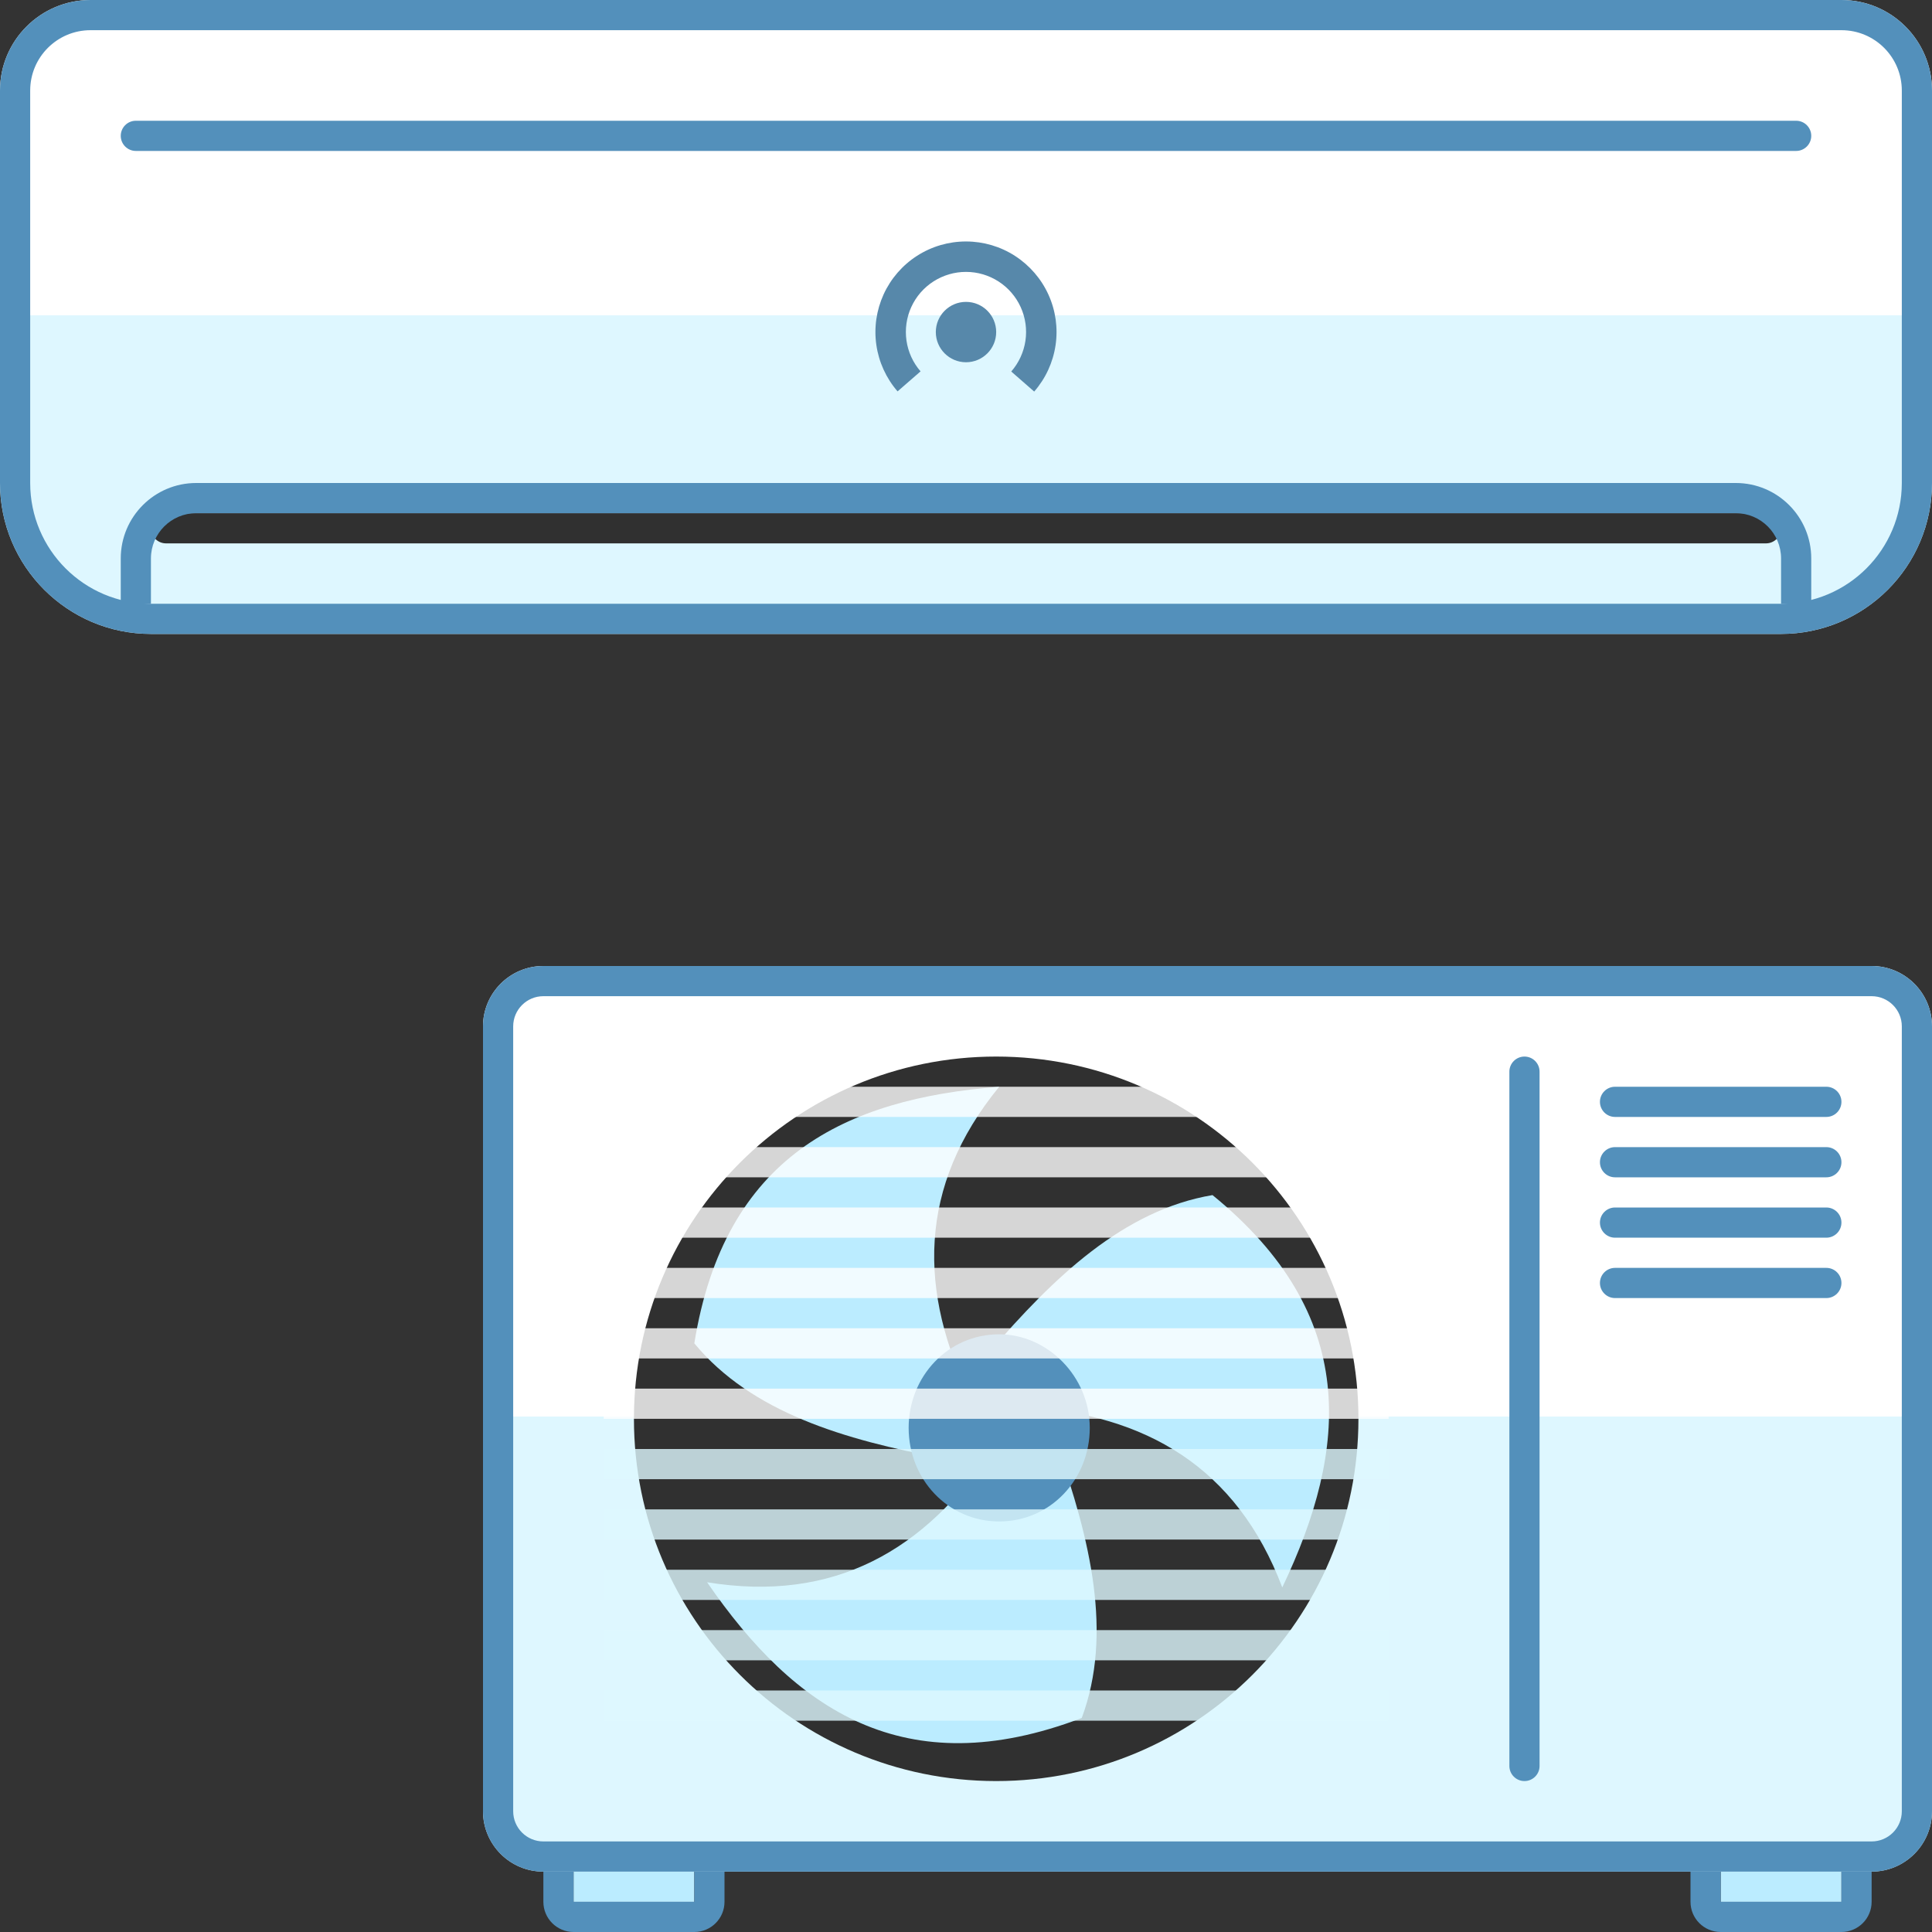 <svg fill="none" height="64" viewBox="0 0 64 64" width="64" xmlns="http://www.w3.org/2000/svg" xmlns:xlink="http://www.w3.org/1999/xlink"><rect x="0" y="0" width="64" height="64" fill="#333333" stroke="none"/><linearGradient id="lg1"><stop offset="0" stop-color="#def7ff"/><stop offset=".503" stop-color="#def7ff"/><stop offset=".503" stop-color="#fff"/><stop offset="1" stop-color="#fff"/></linearGradient><linearGradient id="paint0_linear" gradientUnits="userSpaceOnUse" x1="32" x2="32" xlink:href="#lg1" y1="19.091" y2="1.909"/><linearGradient id="paint1_linear" gradientUnits="userSpaceOnUse" x1="40" x2="40" xlink:href="#lg1" y1="59.273" y2="34.727"/><path d="m0 3c0-1.657 1.343-3 3-3h58c1.657 0 3 1.343 3 3v13c0 2.761-2.239 5-5 5h-54c-2.761 0-5-2.239-5-5z" fill="url(#paint0_linear)"/><path clip-rule="evenodd" d="m61 1h-58c-1.105 0-2 .895-2 2v13c0 2.209 1.791 4 4 4h54c2.209 0 4-1.791 4-4v-13c0-1.105-.895-2-2-2zm-58-1c-1.657 0-3 1.343-3 3v13c0 2.761 2.239 5 5 5h54c2.761 0 5-2.239 5-5v-13c0-1.657-1.343-3-3-3z" fill="#5390bb" fill-rule="evenodd"/><path d="m5 17.5c0-.276.224-.5.5-.5h53c.276 0 .5.224.5.5 0 .276-.224.5-.5.5h-53c-.276 0-.5-.224-.5-.5z" fill="#303030"/><path d="m19 59h4v4h-4z" fill="#bbecff"/><path clip-rule="evenodd" d="m18 59c0-.552.448-1 1-1h4c.552 0 1 .448 1 1v4c0 .552-.448 1-1 1h-4c-.552 0-1-.448-1-1zm1 0v4h4v-4z" fill="#5390bb" fill-rule="evenodd"/><path d="m57 59h4v4h-4z" fill="#bbecff"/><path clip-rule="evenodd" d="m56 59c0-.552.448-1 1-1h4c.552 0 1 .448 1 1v4c0 .552-.448 1-1 1h-4c-.552 0-1-.448-1-1zm1 0v4h4v-4z" fill="#5390bb" fill-rule="evenodd"/><path d="m16 34c0-1.105.895-2 2-2h44c1.105 0 2 .895 2 2v26c0 1.105-.895 2-2 2h-44c-1.105 0-2-.895-2-2z" fill="url(#paint1_linear)"/><g fill="#5390bb"><path clip-rule="evenodd" d="m62 33h-44c-.552 0-1 .448-1 1v26c0 .552.448 1 1 1h44c.552 0 1-.448 1-1v-26c0-.552-.448-1-1-1zm-44-1c-1.105 0-2 .895-2 2v26c0 1.105.895 2 2 2h44c1.105 0 2-.895 2-2v-26c0-1.105-.895-2-2-2z" fill-rule="evenodd"/><path clip-rule="evenodd" d="m4 18.5c0-1.381 1.119-2.5 2.5-2.5h51c1.381 0 2.5 1.119 2.5 2.5v1.5h-1v-1.5c0-.828-.672-1.5-1.5-1.5h-51c-.828 0-1.5.672-1.5 1.5v1.5h-1z" fill-rule="evenodd"/><path d="m4 4.5c0-.276.224-.5.5-.5h55c.276 0 .5.224.5.5 0 .276-.224.5-.5.5h-55c-.276 0-.5-.224-.5-.5z"/><path d="m50.5 35c.276 0 .5.224.5.5v23c0 .276-.224.5-.5.5-.276 0-.5-.224-.5-.5v-23c0-.276.224-.5.5-.5z"/><path d="m61 36.5c0 .276-.224.5-.5.5h-7c-.276 0-.5-.224-.5-.5 0-.276.224-.5.5-.5h7c.276 0 .5.224.5.5z"/><path d="m61 38.5c0 .276-.224.5-.5.5h-7c-.276 0-.5-.224-.5-.5 0-.276.224-.5.5-.5h7c.276 0 .5.224.5.5z"/><path d="m61 40.5c0 .276-.224.5-.5.5h-7c-.276 0-.5-.224-.5-.5 0-.276.224-.5.5-.5h7c.276 0 .5.224.5.5z"/><path d="m61 42.5c0 .276-.224.5-.5.5h-7c-.276 0-.5-.224-.5-.5 0-.276.224-.5.5-.5h7c.276 0 .5.224.5.5z"/></g><path d="m29.733 12.965c-.377-.435-.621-.969-.703-1.539-.082-.57.002-1.151.241-1.675.239-.523.624-.967 1.109-1.278s1.048-.475 1.624-.474 1.139.167 1.622.48.867.757 1.105 1.281c.238.524.32 1.106.236 1.675s-.33 1.103-.708 1.536l-.76-.664c.251-.288.414-.642.47-1.02.056-.378.001-.764-.157-1.112-.158-.348-.412-.643-.733-.85-.321-.207-.695-.318-1.077-.318-.382-.001-.756.109-1.078.315-.322.206-.577.5-.736.848-.159.347-.214.733-.16 1.111.054.378.216.733.467 1.021z" fill="#5788aa"/><path d="m33 11c0 .552-.448 1-1 1s-1-.448-1-1 .448-1 1-1 1 .448 1 1z" fill="#5788aa"/><path d="m45 47c0 6.627-5.373 12-12 12s-12-5.373-12-12 5.373-12 12-12 12 5.373 12 12z" fill="#303030"/><path clip-rule="evenodd" d="m32.2 46.4c-1.8-3.6-1.8-7.1.9-10.4-5.1.4-9.1 2.3-10.1 8.5 1.9 2.3 5 3.2 8.2 3.8z" fill="#bbecff" fill-rule="evenodd"/><path clip-rule="evenodd" d="m32.88 47.993c-2.218 3.359-5.249 5.109-9.457 4.421 2.896 4.217 6.542 6.731 12.411 4.497 1.042-2.795.271-5.93-.809-9.001z" fill="#bbecff" fill-rule="evenodd"/><path clip-rule="evenodd" d="m33.92 46.607c4.018.241 7.049 1.991 8.557 5.979 2.204-4.617 2.558-9.031-2.311-12.997-2.942.495-5.271 2.73-7.391 5.201z" fill="#bbecff" fill-rule="evenodd"/><path clip-rule="evenodd" d="m33.1 44.2c1.6 0 3 1.4 3 3.1s-1.3 3.1-3 3.1-3-1.4-3-3.1 1.3-3.1 3-3.1z" fill="#5390bb" fill-rule="evenodd"/><path d="m20 36h26v1h-26z" fill="#fff" opacity=".8"/><path d="m20 38h26v1h-26z" fill="#fff" opacity=".8"/><path d="m20 40h26v1h-26z" fill="#fff" opacity=".8"/><path d="m20 42h26v1h-26z" fill="#fff" opacity=".8"/><path d="m20 44h26v1h-26z" fill="#fff" opacity=".8"/><path d="m20 46h26v1h-26z" fill="#fff" opacity=".8"/><path d="m20 48h26v1h-26z" fill="#def8ff" opacity=".8"/><path d="m20 50h26v1h-26z" fill="#def8ff" opacity=".8"/><path d="m20 52h26v1h-26z" fill="#def8ff" opacity=".8"/><path d="m20 54h26v1h-26z" fill="#def8ff" opacity=".8"/><path d="m20 56h26v1h-26z" fill="#def8ff" opacity=".8"/></svg>